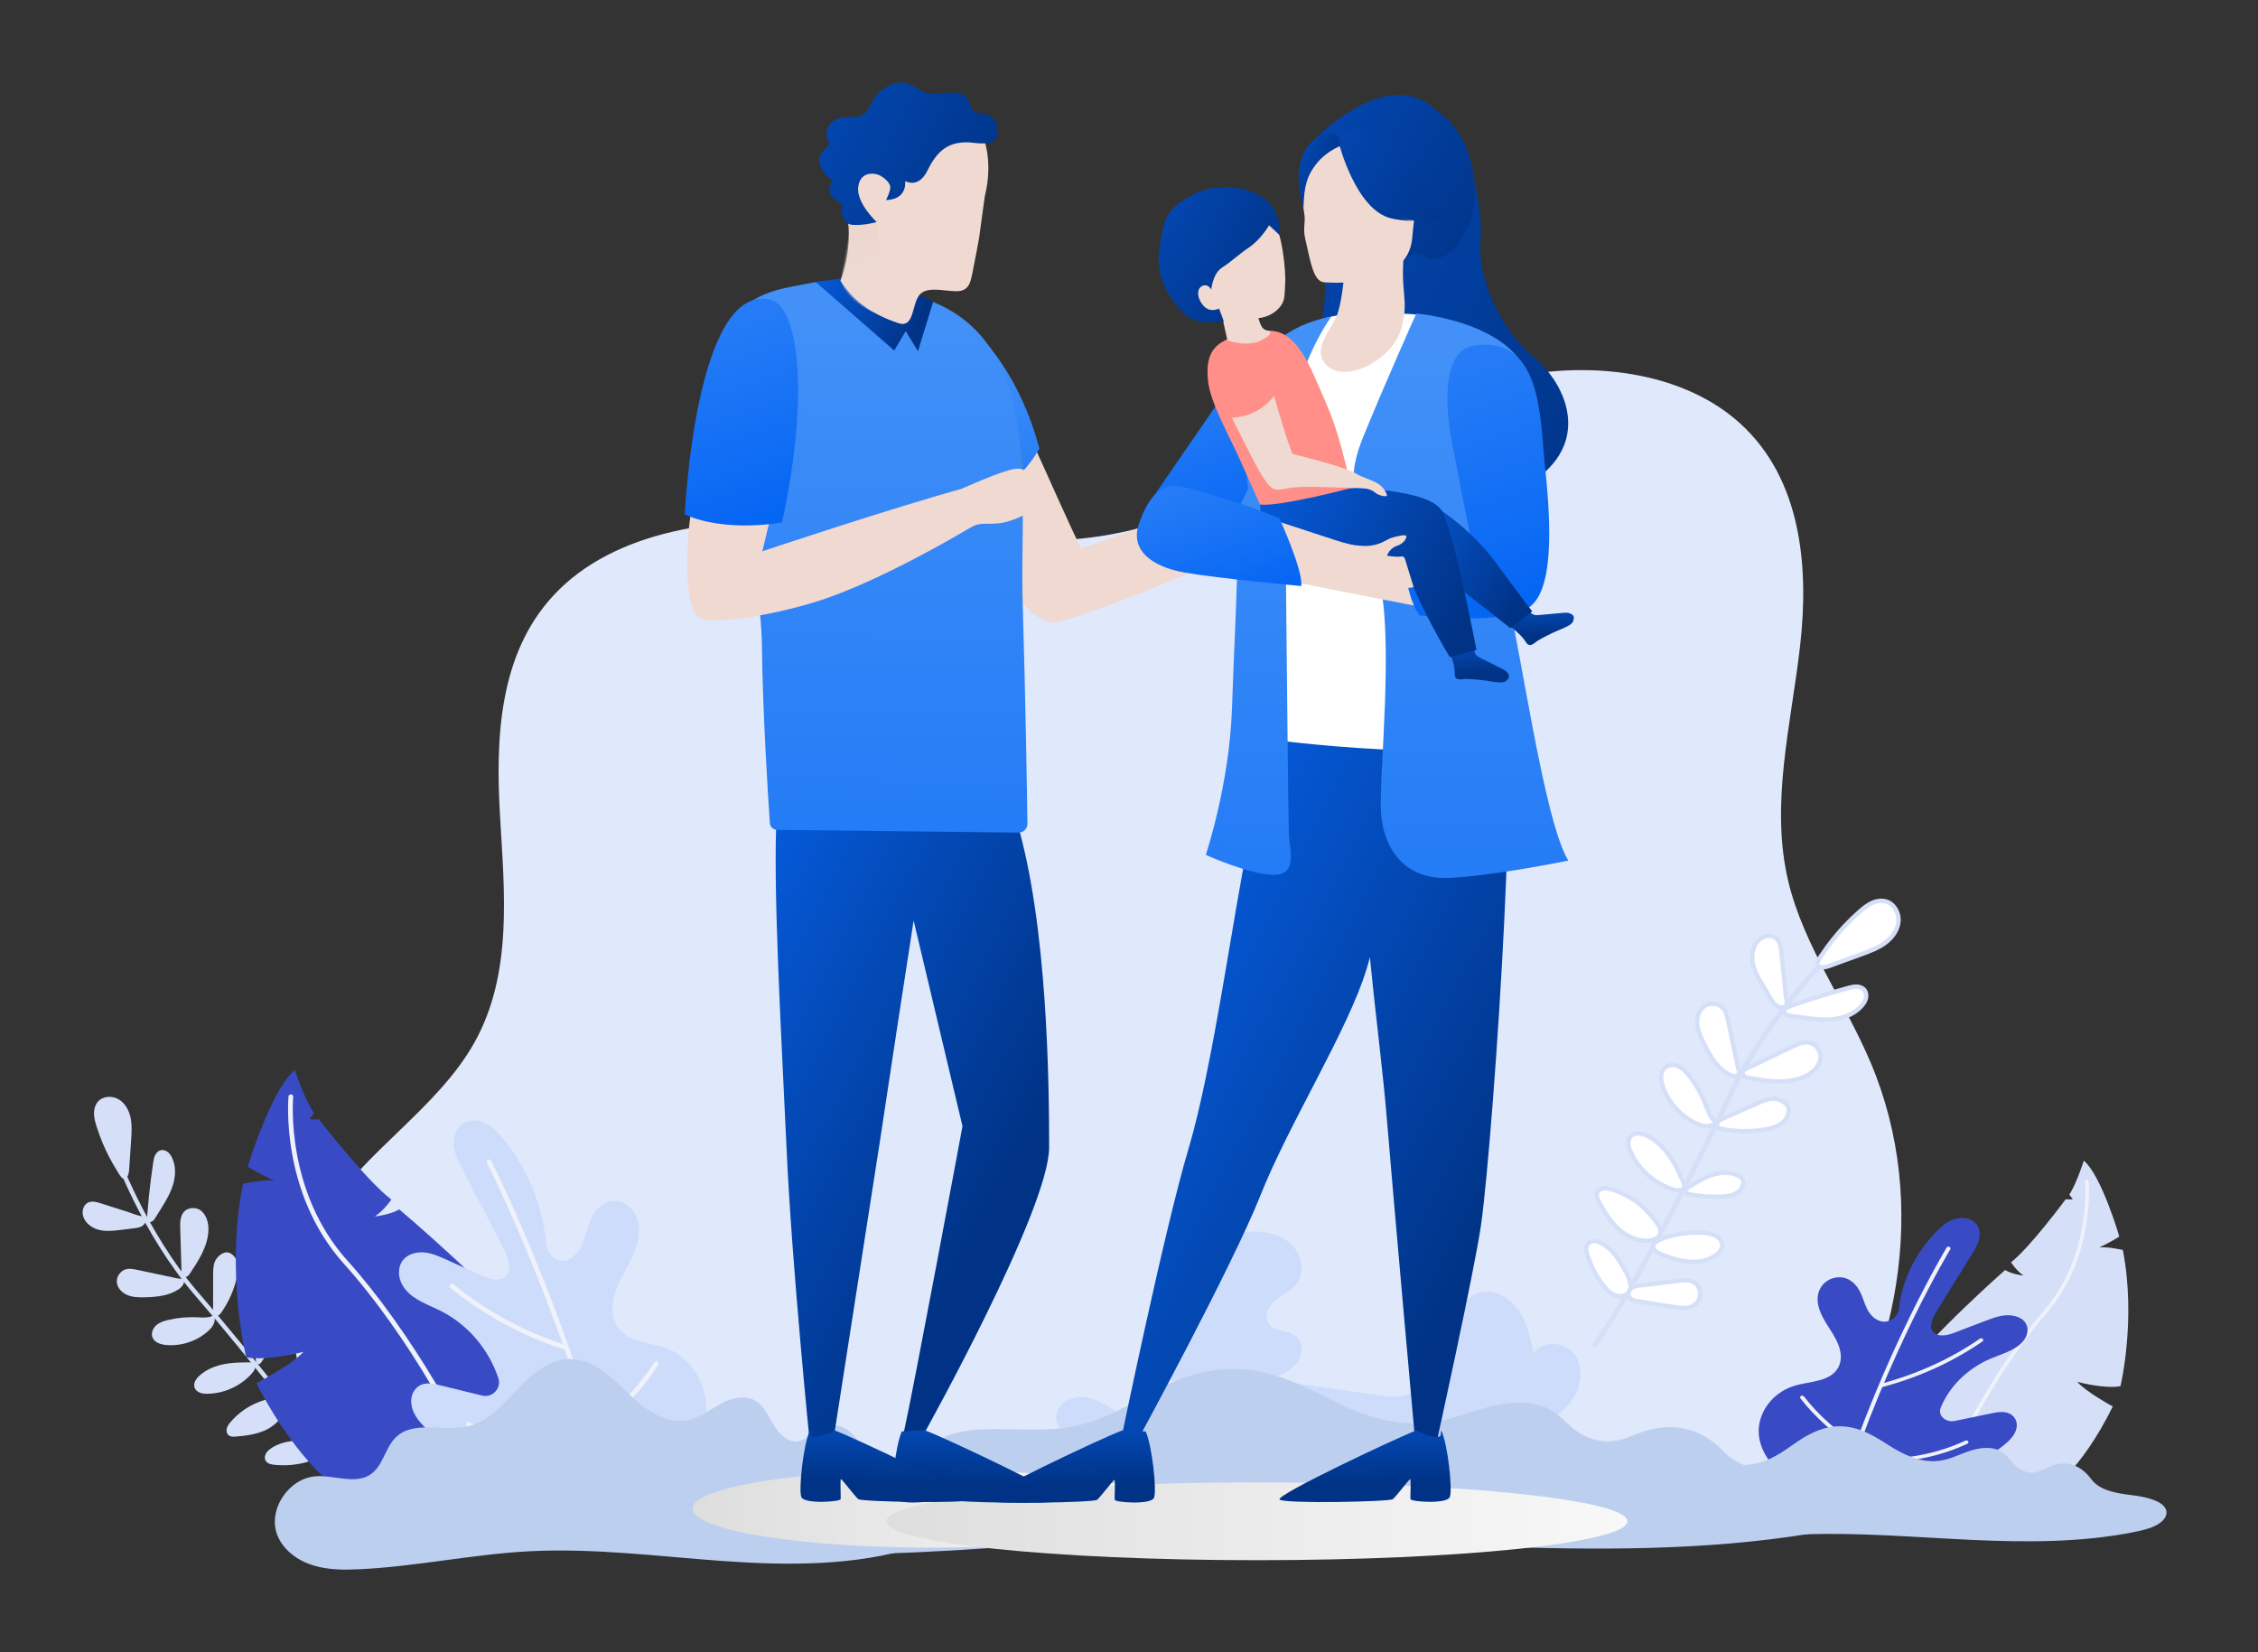<svg fill="none" height="120" viewBox="0 0 164 120" width="164" xmlns="http://www.w3.org/2000/svg" xmlns:xlink="http://www.w3.org/1999/xlink"><rect x="0" y="0" width="164" height="120" fill="#333333" stroke="none"/><linearGradient id="a"><stop offset="0" stop-color="#d5d5d5"/><stop offset="1" stop-color="#fff"/></linearGradient><linearGradient id="b" gradientUnits="userSpaceOnUse" x1="38.995" x2="94.245" xlink:href="#a" y1="109.876" y2="109.3"/><linearGradient id="c"><stop offset="0" stop-color="#4391f8"/><stop offset="1" stop-color="#247cf6"/></linearGradient><linearGradient id="d" gradientUnits="userSpaceOnUse" x1="71.448" x2="71.256" xlink:href="#c" y1="23.969" y2="36.114"/><linearGradient id="e"><stop offset="0" stop-color="#0766f4"/><stop offset="1" stop-color="#003386"/></linearGradient><linearGradient id="f" gradientUnits="userSpaceOnUse" x1="41.517" x2="73.093" xlink:href="#e" y1="69.588" y2="85.737"/><linearGradient id="g" gradientUnits="userSpaceOnUse" x1="64.096" x2="63.497" xlink:href="#c" y1="21.977" y2="59.891"/><linearGradient id="h"><stop offset="0" stop-color="#267cf6"/><stop offset="1" stop-color="#0566f4"/></linearGradient><linearGradient id="i" gradientUnits="userSpaceOnUse" x1="51.3" x2="55.914" xlink:href="#h" y1="23.754" y2="37.497"/><linearGradient id="j" gradientUnits="userSpaceOnUse" x1="57.222" x2="66.526" xlink:href="#e" y1="18.998" y2="23.756"/><linearGradient id="k"><stop offset="0" stop-color="#ebe0da"/><stop offset="1" stop-color="#e2d1c8"/></linearGradient><linearGradient id="l" gradientUnits="userSpaceOnUse" x1="64.565" x2="63.712" xlink:href="#k" y1="19.375" y2="16.328"/><linearGradient id="m" gradientUnits="userSpaceOnUse" x1="39.1" x2="72.596" xlink:href="#e" y1="-2.475" y2="15.154"/><linearGradient id="n" gradientUnits="userSpaceOnUse" x1="46.871" x2="132.339" xlink:href="#a" y1="110.953" y2="110.062"/><linearGradient id="o" gradientUnits="userSpaceOnUse" x1="72.781" x2="109.532" xlink:href="#e" y1="67.939" y2="86.734"/><linearGradient id="p" gradientUnits="userSpaceOnUse" x1="42.66" x2="120.597" xlink:href="#e" y1="-8.936" y2="32.083"/><linearGradient id="q" gradientUnits="userSpaceOnUse" x1="106.484" x2="105.869" xlink:href="#c" y1="24.345" y2="63.279"/><linearGradient id="r" gradientUnits="userSpaceOnUse" x1="92.422" x2="91.811" xlink:href="#c" y1="24.433" y2="63.028"/><linearGradient id="s" gradientUnits="userSpaceOnUse" x1="99.813" x2="99.665" xlink:href="#k" y1="20.075" y2="19.549"/><linearGradient id="t" gradientUnits="userSpaceOnUse" x1="70.884" x2="109.855" xlink:href="#e" y1="-3.652" y2="16.858"/><linearGradient id="u" gradientUnits="userSpaceOnUse" x1="82.429" x2="104.857" xlink:href="#e" y1="3.878" y2="15.683"/><linearGradient id="v" gradientUnits="userSpaceOnUse" x1="89.987" x2="96.916" xlink:href="#e" y1="9.351" y2="12.997"/><linearGradient id="w" gradientUnits="userSpaceOnUse" x1="79.076" x2="107.088" xlink:href="#e" y1="1.371" y2="16.115"/><linearGradient id="x" gradientUnits="userSpaceOnUse" x1="104.035" x2="109.648" xlink:href="#h" y1="27.075" y2="43.791"/><linearGradient id="y" gradientUnits="userSpaceOnUse" x1="85.063" x2="88.498" xlink:href="#h" y1="29.346" y2="39.577"/><linearGradient id="z" gradientUnits="userSpaceOnUse" x1="111.912" x2="112.035" xlink:href="#e" y1="41.912" y2="46.116"/><linearGradient id="A" gradientUnits="userSpaceOnUse" x1="107.346" x2="107.474" xlink:href="#e" y1="44.528" y2="48.877"/><linearGradient id="B" gradientUnits="userSpaceOnUse" x1="98.265" x2="110.604" xlink:href="#e" y1="36.717" y2="43.028"/><linearGradient id="C" gradientUnits="userSpaceOnUse" x1="87.16" x2="107.006" xlink:href="#e" y1="33.158" y2="43.308"/><linearGradient id="D" gradientUnits="userSpaceOnUse" x1="91.131" x2="90.903" xlink:href="#k" y1="30.274" y2="29.46"/><linearGradient id="E" gradientUnits="userSpaceOnUse" x1="69.476" x2="93.064" xlink:href="#e" y1="8.389" y2="20.804"/><linearGradient id="F" gradientUnits="userSpaceOnUse" x1="86.76" x2="89.626" xlink:href="#h" y1="35.205" y2="43.74"/><linearGradient id="G" gradientUnits="userSpaceOnUse" x1="71.331" x2="71.065" xlink:href="#e" y1="98.726" y2="107.75"/><linearGradient id="H" gradientUnits="userSpaceOnUse" x1="64.642" x2="64.379" xlink:href="#e" y1="98.765" y2="107.713"/><linearGradient id="I" gradientUnits="userSpaceOnUse" x1="77.375" x2="77.64" xlink:href="#e" y1="98.726" y2="107.75"/><linearGradient id="J" gradientUnits="userSpaceOnUse" x1="98.863" x2="99.126" xlink:href="#e" y1="98.765" y2="107.713"/><clipPath id="K"><path d="m6 6h151.353v108h-151.353z"/></clipPath><g clip-path="url(#K)"><path d="m135.879 77.205c-1.874-4.448-4.88-8.53-5.992-13.182-1.34-5.605.204-11.393.853-17.097.65-5.704.128-12.091-4.343-16.163-3.951-3.599-10.176-4.48-15.687-3.523s-10.506 3.488-15.41 5.953c-4.904 2.465-9.947 4.938-15.484 5.762-6.808 1.013-13.718-.55-20.598-1.012-6.88-.461-14.598.529-19.025 5.308-3.97 4.285-4.2 10.396-3.878 15.976s.932 11.481-1.848 16.473c-2.673 4.801-8.078 7.955-10.972 12.65-2.518 4.088-2.873 9.208-.938 13.546.835 1.873 2.199 4.288 3.779 6.712h105.083c6.524-9.33 8.783-21.145 4.461-31.402z" fill="#e0e8fb"/><g fill="#d5e0f8"><path d="m25.343 108.435c-.061.007-.124-.022-.157-.079-1.608-2.796-6.996-9.614-11.066-14.327-3.848-4.455-5.919-10.281-5.94-10.339-.029-.083.014-.174.097-.203.084-.029.174.014.203.097.02.058 2.073 5.827 5.88 10.237 4.08 4.724 9.484 11.565 11.101 14.377.044.076.018.173-.058.218-.019.011-.04.017-.061.02z"/><path d="m7.012 81.813c-.095-.302-.18-.612-.184-.928s.081-.644.292-.881c.362-.407 1.029-.439 1.498-.161.469.278.751.797.865 1.33.113.532.077 1.084.041 1.627-.039.583-.078 1.164-.117 1.747-.019.276-.011.755-.206.978-.278.317-.546-.252-.678-.461-.407-.642-.761-1.318-1.057-2.018-.171-.403-.322-.813-.453-1.231z"/><path d="m11.126 84.445c.027-.184.057-.37.137-.538.08-.168.219-.317.399-.365.174-.047.365.01.509.118.144.108.247.263.325.426.296.615.264 1.347.058 1.998-.205.651-.57 1.238-.931 1.817-.113.182-.227.364-.34.545-.068.11-.143.226-.262.278-.423.186-.33-.416-.315-.613.033-.411.07-.822.112-1.232.083-.813.186-1.625.307-2.433z"/><path d="m7.319 87.395c-.302-.096-.642-.191-.926-.051-.313.154-.443.555-.376.896.108.546.62.941 1.159 1.079.539.138 1.108.07 1.66 0 .3-.037.599-.075.899-.112.17-.021.343-.043.499-.114.156-.071.295-.198.338-.364.072-.289-.112-.361-.328-.404-.324-.066-.648-.203-.963-.304-.653-.209-1.307-.417-1.961-.626z"/><path d="m13.14 88.455c-.064.258-.057.529-.049.794.031 1.045.062 2.09.093 3.135.004.118.014.25.107.324.087.069.218.053.312-.007s.157-.156.218-.247c.605-.912 1.228-1.878 1.31-2.969.025-.332-.003-.672-.126-.98-.148-.37-.425-.707-.834-.754-.525-.059-.903.182-1.033.706z"/><path d="m9.948 92.225c-.252-.053-.513-.106-.764-.05-.429.096-.746.546-.694.983.05.421.4.759.795.914s.831.158 1.254.148c.849-.023 1.737-.112 2.442-.586.179-.12.554-.489.294-.713-.074-.064-.222-.047-.312-.061-.193-.029-.384-.079-.574-.119-.814-.172-1.628-.344-2.442-.516z"/><path d="m14.414 95.678c-.727-.044-1.46.018-2.169.181-.322.074-.65.175-.897.393-.248.218-.394.582-.272.888.146.368.591.508.985.544 1.076.099 2.187-.257 3.005-.964.18-.156.349-.332.448-.549.061-.134.093-.287.078-.434-.024-.232-.062-.204-.239-.135-.301.118-.62.094-.937.075z"/><path d="m15.605 91.632c-.124.307-.126.646-.126.977 0 .811-.001 1.623-.002 2.435 0 .111 0 .226.044.329.043.103.141.191.252.187.126-.004.217-.115.29-.217.541-.771.931-1.648 1.143-2.566.087-.376.142-.775.024-1.142-.103-.322-.448-.721-.827-.674-.338.042-.677.369-.798.671z"/><path d="m16.389 99.055c-.698.121-1.388.386-1.91.864-.239.219-.451.539-.352.847.059.182.22.317.399.386.178.068.375.078.566.075 1.194-.022 2.368-.556 3.171-1.44.102-.112.2-.233.249-.377.187-.547-.362-.46-.716-.459-.47.002-.942.022-1.406.103z"/><path d="m18.491 96.961c-.09.604 0 1.218.089 1.823.02.134.084.306.219.296.077-.006.133-.072.178-.135.422-.579.764-1.216 1.012-1.887.124-.333.225-.696.138-1.04-.055-.216-.207-.42-.408-.519-.247-.122-.39-.029-.577.141-.37.34-.578.831-.651 1.321z"/><path d="m16.74 103.288c-.112.134-.219.277-.266.445-.046.168-.019.366.107.485.149.142.382.135.588.116.719-.064 1.448-.159 2.103-.461.655-.303 1.234-.844 1.42-1.541.042-.158.064-.325.023-.483-.159-.629-1.105-.284-1.529-.156-.601.18-1.171.471-1.668.854-.285.218-.546.466-.777.741z"/><path d="m21.459 99.381c.138-.309.303-.614.549-.847.2-.19.486-.331.748-.244.259.087.402.364.462.63.132.584-.017 1.203-.299 1.73s-.691.975-1.11 1.401c-.097.098-.197.197-.319.26-.744.383-.607-.747-.555-1.108.089-.628.266-1.243.524-1.822z"/><path d="m21.162 104.667c-.533.07-1.064.232-1.502.544-.143.103-.279.224-.359.381-.08.158-.096.356-.005.506.124.205.391.262.629.287.707.074 1.426.028 2.118-.136.262-.062.524-.142.745-.297.22-.154.395-.392.416-.66.078-.97-1.485-.699-2.042-.626z"/><path d="m23.758 101.715c.079-.259.164-.53.357-.721.229-.226.594-.297.894-.182.3.116.521.41.558.729.048.417-.19.807-.419 1.159-.411.632-.822 1.265-1.233 1.897-.087.132-.176.269-.308.359-.27.184-.522.04-.631-.237-.106-.273.037-.554.117-.817.222-.729.443-1.459.665-2.188z"/></g><path d="m24.951 108.444s-3.192-1.881-6.328-7.982c0 0 2.623-1.368 3.42-2.281 0 0-2.623.684-4.162.399 0 0-1.539-6.157-.228-12.599 0 0 1.539-.342 2.281-.228 0 0-1.368-.627-1.939-1.026 0 0 1.711-5.644 3.42-7.012 0 0 .713 2.167 1.397 3.136l-.342.428s.399.057.684 0c0 0 3.478 4.504 5.273 5.843 0 0-.513.77-1.197 1.226 0 0 1.112-.114 1.767-.513 0 0 7.126 6.015 10.091 9.891 2.964 3.877 4.447 10.718 4.447 10.718h-18.586z" fill="#384bc5"/><path d="m35.484 108.444c-1.192-3.936-5.726-11.864-10.241-16.876-4.568-5.069-3.954-11.83-3.947-11.897.01-.095-.059-.178-.154-.187-.094-.008-.179.059-.187.154-.007.069-.637 6.977 4.034 12.161 4.486 4.978 8.893 12.745 10.076 16.646h.421z" fill="#f0f2fb"/><path d="m36.548 106.843c-2.068-.632-4.066-1.612-5.62-3.113-.541-.523-1.046-1.144-1.062-1.932-.007-.342.102-.684.332-.937.492-.539 1.16-.398 1.758-.252l3.057.749c.755.184 1.427-.533 1.181-1.271-.691-2.073-2.204-3.875-4.158-4.863-.903-.456-1.912-.763-2.579-1.558-.302-.361-.489-.812-.479-1.283.024-1.085.983-1.495 1.826-1.42.575.051 1.113.293 1.639.531.902.408 1.803.817 2.705 1.225.616.272 1.219.32 1.578-.016.308-.289.27-.566.225-.919-.042-.346-.145-.682-.306-.991l-3.043-5.839c-.281-.538-.567-1.093-.641-1.696-.074-.603.106-1.276.6-1.628.476-.34 1.145-.31 1.673-.057.529.252.942.692 1.314 1.145 1.756 2.141 2.858 4.813 3.111 7.572.041.446.268.864.643 1.109.843.552 1.658-.247 1.989-1.037.249-.596.373-1.239.639-1.827.341-.754.998-1.456 1.927-1.303.628.103 1.125.567 1.366 1.156.409 1.003.09 2.095-.369 3.041-.535 1.102-1.268 2.123-1.367 3.399-.034.436.027.88.215 1.275.682 1.437 2.345 1.321 3.662 1.802 1.853.677 3.034 2.713 2.933 4.682-.101 1.97-1.354 3.784-3.045 4.799-1.544.926-3.791 1.487-5.531.865-1.98-.708-4.151-.79-6.176-1.409z" fill="#ccdcfa"/><g fill="#f0f2fb"><path d="m44.656 108.507c-3.724-13.863-8.929-24.103-8.981-24.205-.043-.084-.146-.118-.231-.074-.084.043-.118.147-.074.231.052.101 5.21 10.229 8.926 24.056z"/><path d="m41.035 98.019c-.017 0-.035-.003-.051-.008-2.991-.942-5.855-2.491-8.28-4.479-.073-.06-.084-.168-.024-.241.06-.073.168-.084.241-.024 2.392 1.961 5.216 3.488 8.166 4.417.09.028.141.125.112.215-.023.073-.091.12-.164.12z"/><path d="m43.117 104.018c-.052 0-.104-.023-.138-.069-.057-.076-.04-.184.036-.24 1.78-1.312 3.296-2.914 4.51-4.761.052-.08.158-.101.238-.05.08.052.101.158.05.238-1.236 1.882-2.781 3.513-4.593 4.849-.031.023-.066.033-.102.033z"/><path d="m40.973 105.414c-2.446 0-4.875-.618-7.032-1.813-.083-.046-.113-.15-.067-.233s.15-.112.233-.067c2.838 1.572 6.16 2.121 9.353 1.549.094-.017.182.045.199.138.017.093-.045.182-.139.199-.844.151-1.696.227-2.547.227z"/></g><path d="m148.685 108.416s2.406-1.476 4.768-6.265c0 0-1.975-1.074-2.577-1.79 0 0 1.975.537 3.135.313 0 0 1.16-4.833.172-9.889 0 0-1.16-.269-1.719-.178 0 0 1.031-.492 1.461-.805 0 0-1.289-4.43-2.578-5.504 0 0-.537 1.701-1.053 2.461l.258.336s-.3.045-.515 0c0 0-2.62 3.535-3.974 4.586 0 0 .386.604.902.962 0 0-.838-.089-1.331-.403 0 0-5.37 4.721-7.604 7.763-2.234 3.043-3.35 8.412-3.35 8.412h14.003z" fill="#d5e0f8"/><path d="m140.75 108.416c.899-3.09 4.315-9.312 7.717-13.246 3.442-3.979 2.98-9.285 2.975-9.338-.007-.074.045-.14.116-.148.071-.006.134.047.141.12.006.054.48 5.476-3.039 9.545-3.379 3.907-6.701 10.004-7.592 13.066h-.316z" fill="#f0f2fb"/><path d="m140.639 107.247c1.808-.466 3.556-1.19 4.915-2.298.474-.385.915-.844.929-1.425.006-.252-.09-.505-.291-.691-.43-.398-1.014-.294-1.538-.186l-2.673.553c-.66.136-1.248-.394-1.032-.937.604-1.53 1.927-2.86 3.636-3.588.789-.337 1.672-.563 2.256-1.15.264-.266.427-.599.419-.947-.021-.801-.86-1.103-1.598-1.048-.503.038-.973.216-1.433.392-.788.301-1.577.603-2.365.904-.539.201-1.067.236-1.38-.011-.27-.213-.236-.417-.198-.678.038-.256.127-.503.268-.731l2.661-4.308c.246-.398.495-.806.561-1.251.065-.445-.093-.942-.525-1.201-.417-.251-1.002-.229-1.463-.042-.463.186-.824.511-1.149.845-1.535 1.58-2.499 3.552-2.72 5.587-.035.329-.234.637-.562.819-.737.408-1.45-.182-1.739-.765-.218-.439-.326-.914-.56-1.348-.298-.557-.872-1.074-1.685-.961-.549.076-.984.418-1.195.853-.358.74-.078 1.546.322 2.244.468.813 1.109 1.567 1.195 2.508.029.322-.024.649-.187.941-.597 1.06-2.051.975-3.203 1.33-1.62.499-2.654 2.002-2.565 3.455.088 1.454 1.183 2.792 2.662 3.541 1.35.683 3.315 1.098 4.838.638 1.731-.522 3.629-.583 5.4-1.04z" fill="#384bc5"/><path d="m133.531 108.474c3.257-10.228 7.808-17.785 7.854-17.859.038-.062.128-.087.201-.055.074.032.103.108.066.171-.045.074-4.557 7.548-7.805 17.75l-.315-.006z" fill="#f0f2fb"/><path d="m136.705 100.736c.015 0 .03-.002.045-.006 2.616-.696 5.12-1.838 7.241-3.306.064-.044.073-.124.021-.178-.052-.054-.147-.062-.211-.018-2.092 1.446-4.562 2.573-7.141 3.259-.079.022-.123.092-.098.16.02.053.079.088.143.088z" fill="#f0f2fb"/><path d="m134.873 105.162c.046 0 .091-.017.121-.051.049-.057.035-.135-.032-.177-1.556-.968-2.883-2.15-3.944-3.513-.046-.058-.139-.074-.208-.036s-.089.117-.044.175c1.081 1.389 2.432 2.592 4.017 3.577.027.017.059.025.09.025z" fill="#f0f2fb"/><path d="m136.742 106.192c2.139 0 4.264-.456 6.15-1.338.073-.033.099-.11.058-.172-.039-.061-.131-.083-.204-.049-2.482 1.159-5.387 1.565-8.179 1.143-.082-.013-.159.033-.174.102s.04.134.121.147c.738.111 1.484.167 2.228.167z" fill="#f0f2fb"/><path d="m98.558 70.16c.005.046.721-.74 1.41-.675 0 0-.451-.407-1.216.152 0 0-.487-.734-1.292-.578 0 0 1.017.406 1.097 1.101z" fill="#fff"/><path d="m103.02 104.889c4.647 1.628 9.336 3.77 14.249 3.437.641-.043 1.304-.137 1.841-.49s.91-1.029.728-1.645c-.249-.84-1.28-1.111-2.145-1.246-2.171-.337-4.342-.673-6.513-1.009 1.073-.552 2.164-1.159 2.896-2.119.73-.96 1.005-2.37.338-3.376-.666-1.005-2.418-1.171-3.028-.13-.193-.957-.393-1.93-.869-2.781-.477-.851-1.284-1.575-2.252-1.7-.968-.125-2.046.515-2.186 1.481-.11.756.286 1.682-.273 2.202-.452.421-1.17.211-1.768.06-.599-.151-1.427-.089-1.584.508-.156.596.525 1.07.682 1.665.17.651-.355 1.319-.987 1.55-.631.231-1.329.138-1.995.042-2.681-.384-5.362-.769-8.043-1.153.726-.239 1.488-.501 1.992-1.075.504-.575.615-1.566.026-2.054-.578-.478-1.585-.313-1.997-.94-.354-.538.018-1.276.516-1.685s1.128-.672 1.518-1.185c.624-.821.394-2.083-.329-2.818-.723-.735-1.812-1.008-2.843-.98-1.819.05-3.595.981-4.668 2.451-1.074 1.47-1.421 3.444-.916 5.193-.633-.344-1.507-.142-1.925.444-.418.586-.325 1.478.205 1.965.577.531 1.507.557 2.04 1.133.819.884.017 2.467-1.146 2.784-1.163.317-2.379-.223-3.41-.848-.807-.489-1.628-1.055-2.57-1.111-.942-.055-2.002.673-1.886 1.609.091.729.805 1.197 1.473 1.504 4.101 1.881 7.737.964 11.651-.649 4.16-1.715 9.129-.453 13.177.965z" fill="#ccdcfa"/><path d="m59.418 103.839c-.492.282-.903.76-1.465.837-.752.104-1.388-.553-1.772-1.208-.385-.655-.71-1.415-1.38-1.772-.784-.418-1.757-.126-2.535.303-.777.429-1.508.999-2.381 1.163-1.627.304-3.129-.874-4.317-2.026-1.188-1.152-2.519-2.444-4.173-2.436-1.523.007-2.791 1.127-3.837 2.234-1.046 1.107-2.134 2.333-3.619 2.668-1.738.393-3.87-.46-5.164.763-.799.755-.935 2.072-1.836 2.702-1.11.776-2.623.07-3.975.151-1.998.121-3.563 2.457-2.808 4.31.433 1.062 1.452 1.803 2.544 2.149 1.093.347 2.263.35 3.409.295 4.112-.196 8.166-1.081 12.276-1.302 4.721-.254 9.439.372 14.154.706 4.716.334 9.546.365 14.062-1.034.655-.204 1.317-.444 1.844-.883.528-.438.904-1.114.82-1.794-.157-1.278-1.678-1.836-2.946-2.062-1.425-.253-2.764-.662-3.433-2.023-.666-1.355-1.78-2.71-3.466-1.743z" fill="#bdcfef"/><path d="m119.475 103.939c-.819.247-1.498.666-2.434.735-1.25.091-2.305-.486-2.945-1.06-.64-.575-1.18-1.241-2.293-1.555-1.303-.366-2.92-.111-4.212.266-1.291.376-2.505.877-3.955 1.02-2.702.267-5.198-.767-7.172-1.778-1.974-1.01-4.184-2.143-6.934-2.136-2.53.006-4.637.989-6.375 1.959-1.738.971-3.545 2.047-6.013 2.341-2.887.345-6.429-.404-8.58.669-1.327.662-1.554 1.818-3.05 2.37-1.844.682-4.357.061-6.604.133-3.32.106-5.919 2.154-4.664 3.781.719.932 2.411 1.581 4.226 1.885s3.76.306 5.663.258c6.831-.172 13.566-.949 20.395-1.142 7.843-.223 15.68.326 23.515.619 7.835.294 15.858.32 23.361-.907 1.089-.177 2.188-.389 3.064-.774.877-.385 1.502-.977 1.362-1.575-.262-1.12-2.787-1.61-4.894-1.808-2.367-.222-4.593-.581-5.704-1.774-1.106-1.188-2.957-2.377-5.759-1.529z" fill="#bdcfef"/><path d="m148.96 106.477c-.42.158-.769.427-1.248.471-.641.058-1.182-.312-1.51-.679-.328-.368-.604-.795-1.175-.996-.668-.234-1.497-.071-2.16.17-.662.241-1.285.562-2.028.653-1.385.172-2.665-.491-3.677-1.138-1.013-.648-2.146-1.373-3.555-1.369-1.297.005-2.377.633-3.268 1.255s-1.818 1.311-3.083 1.5c-1.48.221-3.296-.259-4.399.428-.68.425-.796 1.165-1.564 1.518-.945.437-2.233.039-3.385.085-1.702.068-3.035 1.38-2.392 2.421.369.597 1.236 1.013 2.167 1.208s1.928.196 2.903.165c3.503-.109 6.956-.607 10.456-.731 4.022-.142 8.04.209 12.057.397s8.13.205 11.977-.581c.558-.114 1.122-.249 1.571-.496.449-.246.77-.625.698-1.008-.134-.718-1.428-1.032-2.508-1.158-1.214-.143-2.355-.372-2.926-1.137-.566-.76-1.515-1.522-2.951-.979z" fill="#bdcfef"/><path d="m67.705 112.402c9.61 0 17.4-1.265 17.4-2.826 0-1.56-7.79-2.825-17.4-2.825-9.61 0-17.4 1.265-17.4 2.825 0 1.561 7.79 2.826 17.4 2.826z" fill="url(#b)"/><path d="m72.46 26.423s4.48 10.124 6.055 13.426l11.46-4.096 1.29 3.836s-13.407 5.75-14.79 5.619c-1.382-.132-3.11-1.974-4.104-5.08-.994-3.106-4.567-10.928-4.567-10.928z" fill="#f0d9d1"/><path d="m70.201 23.476s3.584 2.708 5.292 9.097c0 0-1.62 3.101-4.516 3.693 0 0-7.931-10.23-.776-12.79z" fill="url(#d)"/><path d="m72.835 27.309s1.708 4.858 1.584 8.598l-2.428.165.843-8.763z" fill="#368ac9"/><path d="m73.854 59.676-6.62.206.04-.367-10.85-.642c-.321 5.329.321 16.115.706 24.59.385 8.475 1.697 21.428 1.697 21.428l1.701-.3 3.401-21.834c.801-5.367 1.86-12.229 2.428-15.898.828 3.472 2.247 9.437 3.549 14.935 0 0-3.526 18.958-4.274 22.296h1.501s9.065-16.261 9.065-20.755-.096-16.083-2.344-23.659z" fill="url(#f)"/><path d="m64.585 21.122c-2.548-.338-3.921-.949-5.72-.564s-5.016.564-5.774 3.518c-.972 3.786 2.183 17.014 2.247 22.792.055 4.914.458 11.153.576 12.908.018.272.24.485.513.493l17.549.202c.359.004.651-.286.646-.645-.028-2.082-.131-8.849-.345-16.104-.257-8.732 1.926-21.059-9.695-22.6z" fill="url(#g)"/><path d="m70.204 37.276s-5.972 4.451-15.077 6.7l-.213-1.635z" fill="#368ac9"/><path d="m56.076 37.093-.706 2.945s9.458-3.174 15.108-4.714l.428 2.74s-6.848 4.195-11.813 5.693c-2.679.808-7.353 1.77-8.434 1.032-.864-.589-1.004-5.326-.275-8.677z" fill="#f0d9d1"/><path d="m55.962 21.764c1.997.47 2.889 6.742.835 16.179 0 0-4.044.771-7.062-.578 0 0 .771-16.886 6.228-15.601z" fill="url(#i)"/><path d="m69.862 35.491s2.901-1.303 3.822-1.431c.92-.128.879.396.773.652 0 0 .39.652.134.974 0 0 .114.717-.054.866 0 0 .126.706-.139.842-2.215 1.131-2.825.283-3.898.909-1.073.626-.637-2.813-.637-2.813z" fill="#f0d9d1"/><path d="m61.076 20.233-1.833.247 5.706 4.979.835-1.413.888 1.466 1.114-3.62-1.21-.575s-.149 2.044-1.306 2.036c-1.638-.011-4.194-3.121-4.194-3.121z" fill="url(#j)"/><path d="m71.309 9.695s.91 1.813.215 4.577l-.41 3.003s-.334 1.841-.488 2.565-.273 1.321-1.192 1.312c-.918-.01-2.217-.407-2.714.347-.498.754-.345 2.351-1.476 1.969-2.242-.758-3.429-1.835-4.195-3.082 0 0 1.123-2.929.308-5.269-.814-2.34-.756-5.54 1.421-6.655 2.176-1.114 7.511-1.543 8.533 1.232z" fill="#f0d9d1"/><path clip-rule="evenodd" d="m62.562 15.566s.976.523 1.104.559c0 0 .242 1.924.406 2.224.164.3 2.507 2.167 4.78 2.739 0 0-.9.049-4.474-1.492-.746-.322-1.593.385-1.659.674-.299 1.308.841 2.477.841 2.477s-1.938-.74-2.52-2.359c0 0 .617-2.832.643-3.986.026-1.154.88-.835.88-.835z" fill="url(#l)" fill-rule="evenodd" opacity=".3"/><path d="m64.342 14.525s1.488.08 1.406-1.376c0 0 .952.591 1.619-.772.668-1.362 1.512-2.23 3.349-2.003 1.838.227 1.688-.474 1.739-.888s-.27-1.216-1.237-1.257c-.967-.041-.574-1.096-1.353-1.376s-1.788.015-2.384-.058c-.595-.073-1.097-.688-1.874-.784-.776-.096-1.74.468-2.176 1.229-.436.76-.581 1.294-1.522 1.257-.941-.038-1.575.199-1.814.853-.239.653.157.86.127 1.094-.029.233-.679.599-.72 1.146-.042.546.476 1.241.973 1.487 0 0-.32.46-.196.948.124.488.867.633.858.921-.01.288-.06 1.333.801 1.387.86.054 1.734-.206 1.734-.206s-1.532-1.425-1.332-2.609c.199-1.184 1.322-.914 1.568-.778.246.135.803.52.751.933s-.316.854-.316.854z" fill="url(#m)"/><path d="m91.284 113.315c14.865 0 26.916-1.265 26.916-2.825 0-1.561-12.051-2.826-26.916-2.826-14.866 0-26.916 1.265-26.916 2.826 0 1.56 12.051 2.825 26.916 2.825z" fill="url(#n)"/><path d="m109.608 54.528c-2.441.111-5.004.073-7.073 0 .054-.312.083-.486.083-.486-4.082 0-11.514-.476-11.514-.476s.544 3.155-.475 7.848c-1.018 4.693-2.527 16.067-4.296 21.985-1.769 5.918-4.856 20.905-4.856 20.905 1.088 1.36 1.08.432 1.08.432s6.917-12.697 8.998-17.935c2.081-5.238 6.353-11.971 7.714-16.461.075-.247.152-.519.231-.808.483 4.944.94 8.143 1.266 12.167.408 5.034 1.988 22.605 1.988 22.605 1.416.429-.071 1.208 1.512.792 0 0 2.825-12.786 3.301-16.119.477-3.333 1.286-13.713 1.693-22.215.408-8.502.348-12.232.348-12.232z" fill="url(#o)"/><path d="m106.286 10.297s1.487 4.169 1.24 7.137c-.246 2.968 1.64 6.679 3.932 8.569s4.245 6.208-.343 9.105c-4.589 2.897-15.038 1.212-16.044-3.172-1.006-4.385 2.107-8.752.896-13.407-1.211-4.655-2.186-7.782 2.41-10.072 4.596-2.29 7.909 1.841 7.909 1.841z" fill="url(#p)"/><path d="m105.186 23.36s-1.134-.635-4.353-.59c-3.22.045-4.221-.004-5.692.839s-4.512 3.605-4.286 9.818c.226 6.213-1.043 19.952-1.043 19.952s12.425 1.95 20.633.771c0 0-2.539-17.731-2.176-22.401.362-4.671-1.542-7.891-3.083-8.389z" fill="#fff"/><path d="m102.868 22.77s8.481.703 8.391 6.145c-.091 5.442-2.359 11.178-1.271 16.801 1.089 5.623 2.47 14.431 3.921 16.788 0 0-5.721 1.169-8.804 1.26-3.083.091-4.617-2.111-4.798-4.696-.182-2.585.975-12.64-.16-17.1-1.133-4.46-2.811-6.093-1.179-10.128 1.633-4.035 3.9-9.069 3.9-9.069z" fill="url(#q)"/><path d="m96.692 22.996s-2.721 3.718-3.038 8.662c-.317 4.943-.272 9.469-.226 13.259.045 3.791.136 14.356.181 15.581.045 1.224.68 3.038-1.088 3.038-1.769 0-4.942-1.451-4.942-1.451s1.723-5.124 1.904-10.702c.181-5.577.68-13.423.272-16.96-.408-3.537.136-10.157 6.938-11.428z" fill="url(#r)"/><path d="m96.487 26.635c1.487 1.194 4.75-.645 5.316-2.846s-.168-2.389.208-5.841c0 0-3.032.375-4.224.193 0 0-.198 3.783-.753 4.918-.555 1.135-1.838 2.541-.547 3.577z" fill="#f0d9d1"/><path clip-rule="evenodd" d="m97.608 20.448s3.031-.817 4.371-1.757c0 0-1.07 2.229-4.448 2.355z" fill="url(#s)" fill-rule="evenodd" opacity=".3"/><path d="m95.079 10.516s5.732-6.263 9.44-2.306c0 0 2.088 1.08 2.558 4.828.48 3.823-2.259 6.467-3.491 5.652-.79-.522-1.588.157-1.588.157l-6.92-8.332z" fill="url(#t)"/><path d="m96.117 20.496s6.125.62 6.453-3.2c.327-3.82 1.338-6.313-2.559-6.871-3.897-.558-4.873.808-5.201 2.084-.369 1.437-.223 2.025-.066 3.109.073.504-.113 1.01.05 1.704.386 1.645.581 3.053 1.324 3.175z" fill="#f0d9d1"/><path d="m97.234 10.359s1.22 4.9 3.822 5.505c.933.217 1.659.155 1.659.155s-2.639-.116-2.817-2.893c0 0-1.216-4.794-2.663-2.768z" fill="url(#u)"/><path d="m97.626 10.495s-1.214.369-2.029 1.418c-.629.808-.892 1.535-.92 3.154 0 0-1.058-3.064.51-4.667 1.662-1.7 2.44.095 2.44.095z" fill="url(#v)"/><path d="m97.235 10.096s1.3 4.624 3.822 5.505c2.521.88 3.697.285 3.697.285s-1.844-1.738-2.023-4.514c0 0-4.049-3.303-5.497-1.276z" fill="url(#w)"/><path d="m102.822 40.341-9.931-.476s-.884-.136-1.156.476-.408 1.292 1.292 1.701 10.203 2.04 10.203 2.04z" fill="#f0d9d1"/><path d="m107.033 25.104c-1.711.281-2.381 2.721-1.565 7.074.816 4.353 1.565 7.891 1.565 7.891h-4.966s-.204 2.789 1.021 4.625c0 0 6.258.816 8.094-.68 1.837-1.497 1.36-7.006 1.02-10.271-.341-3.265-.204-9.455-5.17-8.639z" fill="url(#x)"/><path d="m93.144 39.805s-1.394-.511-2.091-.836c-.697-.325-1.368-.444-1.951-.278-1.273.36-2.817.869-3.097 1.38-.279.511-.099 1.1.705.85.877-.272 2.04-.418 2.588-.233 0 0-.507.165-1.251.165-.744 0-.715.641-.019.595.697-.047 2.237-.24 3.21.077 1.364.444 2.691.875 3.067-.278.326-1.002-1.162-1.44-1.162-1.44z" fill="#f0d9d1"/><path d="m89.941 27.102s-5.271 7.649-6.5 9.446c-1.23 1.797-.824 3.798.73 4.291 1.554.493 3.836-.387 4.364-1.265.528-.878 2.109-4.04 2.109-4.04l-.703-8.433z" fill="url(#y)"/><path d="m111.104 44.415s.185.299.577.263c.391-.035 1.461-.133 1.956-.178.392-.035.726.171.668.413-.056.242.036.392-.953.796-.988.406-1.586.775-1.735.868s-.505.519-.782.072c-.278-.447-.705-.804-1.132-1.159 0 0 1.067-1.28 1.401-1.074z" fill="url(#z)"/><path d="m107.07 47.206s0 .351.351.527 1.313.656 1.756.879c.351.176.527.527.351.703s-.176.351-1.229.176c-1.054-.176-1.757-.176-1.933-.176s-.703.176-.703-.351c0-.527-.175-1.054-.351-1.581 0 0 1.582-.527 1.757-.176z" fill="url(#A)"/><path d="m102.934 36.053s3.26 1.49 5.72 4.829c2.459 3.338 2.635 3.514 2.635 3.514l-1.582 1.23-4.918-3.865c-1.933-1.933-3.163-2.811-3.338-3.689-.176-.879 1.482-2.017 1.482-2.017z" fill="url(#B)"/><path d="m97.752 35.436s6.15 0 7.027 1.757c.879 1.756 2.46 10.014 2.46 10.014l-1.933.527s-2.547-4.128-3.425-7.29c0 0-4.392.879-6.851.527-2.459-.351-3.514-1.406-3.514-4.744 0 0 1.581-.527 6.237-.79z" fill="url(#C)"/><path d="m98.141 35.442s-5.126 1.363-6.619 1.206c0 0-.79-1.739-1.493-3.32-.703-1.581-2.108-4.041-2.283-5.621-.176-1.581.176-2.459 1.23-2.986 1.054-.527 2.108-.703 3.162-.703 1.054 0 2.108.527 3.338 3.338 1.23 2.811 1.642 3.526 2.666 8.087z" fill="#ff8f88"/><path d="m92.482 28.584s1.054 3.689 1.406 4.392c0 0 3.689.879 4.568 1.405.879.527 1.932.527 2.283 1.582 0 0 .013.176-.521 0-.533-.176-.358-.527-1.762-.527s-3.689-.176-4.744 0c-1.054.176-1.23.351-1.933-.703-.703-1.054-2.459-4.744-2.459-4.744z" fill="#f0d9d1"/><path clip-rule="evenodd" d="m89.383 30.148.633 1.265s2.178-1.848 2.412-2.514c.234-.666-3.045 1.249-3.045 1.249z" fill="url(#D)" fill-rule="evenodd" opacity=".3"/><path d="m92.654 28.584s-1.054 1.756-3.338 1.756c0 0-1.23-2.108-1.23-2.811 0-.703.176-1.405 1.23-1.756 1.054-.351 1.933-.176 2.459 1.054.527 1.23.879 1.756.879 1.756z" fill="#ff8f88"/><path d="m89.148 24.719s1.406.527 2.459 0c1.054-.527.527-.703.527-.703s-.351 0-.527-.351c-.176-.351-.351-1.054-.351-1.054s-1.933.176-2.459.527l.351 1.581z" fill="#f0d9d1"/><path d="m91.149 23.113s.828.065 1.543-.545c.714-.611.588-1.12.652-1.948s-.199-3.848-.962-4.741c-.763-.893-1.863-1.745-3.562-1.328-1.699.416-2.592 1.18-3.141 1.803-.549.623-.705 2.611.134 4.676.838 2.065 3.168 2.247 3.168 2.247l2.168-.163z" fill="#f0d9d1"/><path d="m92.175 16.361s-.58 1.014-1.46 1.611c-.88.598-1.245 1.01-1.946 1.455-.701.445-.792 1.605-.792 1.605s-.276-.522-.724-.224c-.448.298-.182 1.152.289 1.522.471.37.994.078.994.078s.381.943.334.947c-.625.047-2.16.302-3.075-.769-.916-1.071-1.905-2.542-1.584-4.516.321-1.975.371-2.135.898-2.838 0 0 .368-.562 1.923-1.274 1.556-.712 6.053-.693 5.92 3.129z" fill="url(#E)"/><path d="m88.886 36.589s6.59 2.138 8.082 2.635c1.581.527 2.359.428 2.359 1.307s.878 1.756-1.406 1.933c-2.283.176-5.872-.252-8.507-.78-2.635-.527-6.25-.099-6.25-2.383 0-2.283.453-2.712.803-3.063.351-.351 2.108-.879 4.919.351z" fill="#f0d9d1"/><path d="m96.624 39.224s1.48.428 2.534.428c1.054 0 1.532-.476 1.907-.589.377-.114 1.08-.289 1.08-.114 0 .176-.176.527-.703.703s-.703.703-.703.703.622.125 1.029.059c.118-.019.234.048.27.163l.634 2.062s-.702.176-2.459.176c-1.756 0-1.981-.366-3.45-.271s-1.293-2.189-1.117-2.54c.176-.351.065-1.067.98-.78z" fill="#f0d9d1"/><path d="m91.17 36.941 1.757.703s1.756 3.865 1.581 4.919c0 0-6.025-.55-8.458-.978s-4.014-1.657-3.312-3.59c.703-1.932 1.581-2.986 3.162-2.635 1.581.351 5.271 1.581 5.271 1.581z" fill="url(#F)"/><path d="m115.65 97.804c-.036-.061-.034-.141.01-.201 2.187-2.983 6.839-11.798 9.894-18.253 2.888-6.102 8.038-10.978 8.09-11.026.073-.069.189-.065.258.008.069.074.065.189-.008.258-.051.048-5.151 4.878-8.009 10.916-3.063 6.47-7.73 15.312-9.93 18.313-.059.081-.174.099-.255.039-.02-.015-.037-.034-.05-.054z" fill="#d5e0f8"/><path d="m135.073 66.209c.273-.239.558-.473.889-.624.33-.151.714-.214 1.059-.102.595.191.938.876.864 1.496-.073.62-.488 1.158-.994 1.523s-1.101.583-1.687.797c-.629.229-1.257.459-1.886.688-.298.109-.797.34-1.121.238-.462-.144.012-.69.169-.925.485-.725 1.03-1.409 1.627-2.045.344-.365.704-.714 1.081-1.046z" fill="#fff"/><path d="m131.868 70.151c-.004-.011-.009-.021-.012-.031-.089-.265.138-.581.304-.811.025-.036.049-.069.069-.097.488-.73 1.041-1.425 1.642-2.065.347-.369.715-.724 1.092-1.056.258-.227.564-.483.927-.649.403-.185.821-.224 1.175-.11.633.202 1.06.934.974 1.665-.072.604-.458 1.2-1.06 1.634-.526.381-1.136.603-1.725.818l-1.886.688c-.041.015-.087.033-.137.052-.319.123-.756.292-1.086.188-.166-.052-.242-.146-.277-.226zm5.744-3.905c-.123-.279-.34-.515-.643-.613-.279-.089-.615-.055-.945.096-.324.148-.608.386-.85.599-.37.325-.73.674-1.07 1.035-.59.628-1.132 1.309-1.611 2.024-.02.031-.046.067-.075.106-.089.124-.298.415-.261.525.013.025.05.043.082.054.225.07.617-.081.877-.182.051-.019.098-.038.143-.054l1.885-.688c.57-.208 1.157-.423 1.649-.777.529-.383.868-.897.93-1.413.027-.231-.012-.486-.111-.713z" fill="#d5e0f8"/><path d="m134.209 71.763c.206-.057.416-.112.629-.106.213.006.434.082.567.248.13.161.159.387.113.589-.046.202-.161.382-.295.539-.507.596-1.291.902-2.068.988-.778.087-1.563-.024-2.338-.134-.243-.035-.487-.069-.73-.103-.147-.021-.303-.046-.413-.146-.391-.357.284-.539.497-.614.446-.156.895-.308 1.344-.454.892-.29 1.79-.559 2.694-.807z" fill="#fff"/><path d="m129.429 73.571c-.036-.082-.035-.154-.024-.208.058-.269.434-.394.659-.469l.058-.019c.444-.156.898-.309 1.347-.455.891-.29 1.8-.562 2.701-.809.203-.056.433-.118.676-.112.286.008.536.12.687.308.152.188.205.459.144.724-.047.203-.155.401-.33.607-.486.571-1.258.942-2.172 1.043-.803.089-1.604-.024-2.377-.134l-.73-.103c-.147-.02-.348-.05-.498-.186-.071-.065-.115-.127-.141-.185zm5.911-1.474c-.015-.034-.034-.065-.056-.092-.091-.113-.259-.184-.448-.189-.195-.005-.4.051-.582.101-.896.246-1.8.517-2.687.805-.447.145-.898.298-1.34.453l-.062.021c-.373.125-.441.2-.448.233-.001.005.008.037.067.093.071.065.191.087.328.106l.73.103c.754.107 1.535.217 2.298.133.833-.093 1.531-.424 1.965-.933.141-.165.226-.32.261-.471.03-.129.02-.258-.025-.361z" fill="#d5e0f8"/><path d="m129.372 69.136c-.039-.362-.097-.762-.377-.995-.306-.257-.787-.207-1.114.022-.524.366-.7 1.086-.594 1.716.106.629.441 1.194.769 1.742.179.297.357.594.535.89.101.169.204.339.351.47.147.131.345.218.539.185.336-.058.325-.285.271-.531-.081-.37-.087-.774-.127-1.151-.085-.782-.169-1.565-.254-2.347z" fill="#fff"/><path d="m127.387 70.715c-.114-.257-.205-.528-.253-.81-.128-.767.131-1.502.659-1.872.359-.251.923-.337 1.309-.014.318.267.388.69.432 1.101l.254 2.347c.013.123.023.249.032.376.02.255.04.518.092.758.039.178.061.365-.041.518-.072.107-.192.175-.358.203-.226.039-.47-.042-.672-.223-.166-.149-.28-.34-.381-.507l-.535-.89c-.184-.306-.381-.635-.537-.987zm1.694-2.199c-.045-.1-.104-.186-.184-.255-.259-.217-.669-.147-.921.031-.488.342-.618 1.029-.528 1.559.101.609.43 1.156.749 1.686l.534.89c.094.157.191.317.321.434.128.114.279.168.406.147.053-.009.122-.028.149-.068.037-.055.016-.174-.006-.272-.057-.263-.078-.537-.099-.803-.01-.124-.018-.246-.032-.366l-.253-2.347c-.025-.233-.057-.456-.136-.636z" fill="#d5e0f8"/><path d="m130.96 75.734c-.301.053-.58.187-.856.317-1.082.517-2.163 1.034-3.245 1.551-.121.058-.257.132-.289.262-.032.123.046.254.152.324.106.07.236.093.361.114 1.238.21 2.54.417 3.723-.004.359-.127.703-.315.97-.587.32-.326.544-.774.404-1.224-.182-.578-.609-.863-1.22-.755z" fill="#fff"/><path d="m126.444 78.095c-.037-.081-.05-.173-.025-.269.055-.213.263-.312.375-.366l3.245-1.552c.281-.134.573-.274.896-.331.679-.12 1.188.195 1.4.864.14.449-.021.953-.442 1.383-.259.264-.606.475-1.03.625-1.252.445-2.666.204-3.802.011-.128-.021-.286-.049-.422-.138-.08-.052-.152-.132-.194-.226zm5.531-1.706c-.18-.408-.518-.581-.985-.498-.281.05-.552.179-.814.305l-3.245 1.552c-.097.046-.189.097-.204.158-.012.045.027.113.085.151.081.053.192.072.301.09 1.157.197 2.468.421 3.642.004.378-.134.684-.319.91-.548.159-.163.514-.591.366-1.065-.017-.052-.036-.102-.056-.148z" fill="#d5e0f8"/><path d="m125.512 74.129c-.061-.289-.127-.587-.303-.824-.3-.405-.919-.529-1.352-.272-.418.248-.611.772-.59 1.257.021.486.219.945.428 1.384.417.88.924 1.77 1.747 2.29.209.133.77.354.884-.021.033-.107-.054-.255-.081-.355-.058-.216-.094-.438-.141-.657-.197-.933-.394-1.867-.591-2.8z" fill="#fff"/><path d="m123.428 75.47c-.162-.368-.299-.757-.317-1.173-.026-.595.237-1.145.668-1.401.5-.297 1.215-.153 1.561.315.199.27.268.597.329.886l.592 2.8c.015.069.028.139.041.209.029.146.059.297.098.44.006.024.017.05.028.079.041.104.09.234.051.364-.042.14-.133.24-.264.288-.286.107-.685-.07-.857-.178-.862-.544-1.377-1.453-1.806-2.356-.042-.089-.085-.18-.125-.272zm1.771-1.87c-.032-.072-.069-.139-.115-.201-.254-.342-.777-.447-1.144-.231-.331.197-.533.634-.512 1.114.019.461.214.906.412 1.323.408.858.895 1.722 1.689 2.223.152.096.437.201.575.148.027-.01.054-.026.071-.082.006-.027-.027-.115-.044-.157-.015-.04-.029-.077-.038-.11-.042-.154-.073-.31-.103-.462-.013-.068-.026-.136-.04-.203l-.592-2.801c-.039-.183-.081-.385-.16-.562z" fill="#d5e0f8"/><path d="m123.956 80.414c-.292-.782-.696-1.523-1.197-2.192-.227-.303-.485-.6-.829-.758s-.793-.144-1.058.126c-.318.324-.259.856-.114 1.285.395 1.175 1.284 2.175 2.405 2.703.247.117.51.212.783.216.169.002.344-.035.492-.12.231-.133.185-.16.032-.313-.264-.262-.387-.606-.514-.949z" fill="#fff"/><path d="m120.761 79.314c-.057-.127-.106-.256-.151-.388-.209-.621-.156-1.135.151-1.447.291-.296.8-.362 1.238-.159.384.177.665.507.891.808.51.682.92 1.432 1.218 2.231l.012.033c.12.324.233.629.464.858l.021.021c.091.089.169.166.153.286-.016.12-.122.19-.238.256-.166.095-.364.143-.572.141-.328-.004-.626-.126-.85-.231-1.026-.485-1.877-1.368-2.337-2.409zm2.855.677c-.262-.593-.59-1.155-.98-1.673-.201-.269-.45-.563-.769-.71-.269-.124-.657-.132-.879.094-.294.3-.174.833-.077 1.123.378 1.127 1.247 2.103 2.322 2.611.289.136.51.198.717.2.151.002.296-.034.411-.099.015-.009.028-.016.038-.022-.006-.006-.012-.012-.018-.018l-.022-.021c-.28-.278-.411-.631-.539-.972l-.012-.033c-.06-.161-.125-.321-.194-.478z" fill="#d5e0f8"/><path d="m128.761 79.796c-.379.012-.737.168-1.083.321-.852.376-1.704.751-2.555 1.127-.117.051-.237.105-.325.198-.087.093-.134.236-.079.351.062.13.221.175.362.203 1.06.209 2.16.212 3.221.009.434-.083.878-.21 1.209-.505.289-.258.548-.804.324-1.179-.201-.335-.702-.538-1.074-.526z" fill="#fff"/><path d="m124.573 81.853c-.072-.163-.028-.369.112-.519.111-.118.258-.183.376-.235l2.554-1.127c.341-.15.727-.321 1.142-.334.412-.013.979.209 1.215.604.284.472-.044 1.102-.354 1.379-.372.332-.858.46-1.285.542-1.074.206-2.209.203-3.281-.009-.111-.022-.371-.073-.475-.29-.002-.004-.004-.007-.005-.011zm4.195-1.898c-.353.011-.694.162-1.024.308l-2.554 1.127c-.102.045-.206.091-.274.162-.05.053-.072.126-.053.172 0 0 0 .001.001.002.032.065.158.097.25.116 1.033.204 2.125.207 3.159.009.385-.073.82-.187 1.133-.467.235-.209.473-.678.294-.979-.168-.281-.618-.459-.933-.449z" fill="#d5e0f8"/><path d="m121.331 84.054c-.451-.676-1.048-1.277-1.793-1.603-.34-.148-.774-.223-1.051.024-.164.146-.231.378-.22.598s.092.429.184.628c.577 1.241 1.681 2.226 2.98 2.658.164.055.336.102.51.087.661-.057.314-.592.149-.964-.22-.492-.461-.978-.76-1.428z" fill="#fff"/><path d="m118.277 83.696c-.08-.18-.155-.39-.166-.614-.015-.288.087-.559.273-.724.279-.249.724-.268 1.221-.051.697.305 1.341.88 1.861 1.66.263.395.501.843.773 1.452.019.042.04.087.062.132.128.269.274.573.137.812-.08.141-.241.222-.479.243-.203.018-.396-.035-.575-.094-1.332-.444-2.481-1.468-3.073-2.742-.011-.024-.022-.048-.033-.072zm2.923.447c-.487-.73-1.082-1.265-1.723-1.545-.14-.061-.615-.241-.882-.003-.114.102-.177.278-.167.471.011.202.092.401.17.569.556 1.196 1.635 2.158 2.886 2.574.146.049.301.092.447.079.122-.011.207-.042.23-.084.054-.095-.068-.349-.147-.517-.023-.048-.045-.095-.066-.14-.264-.591-.494-1.025-.747-1.405z" fill="#d5e0f8"/><path d="m124.505 85.287c-.676.186-1.279.565-1.871.939-.132.083-.282.23-.208.367.041.078.137.105.224.124.803.174 1.629.237 2.449.186.406-.025.834-.087 1.155-.338.201-.157.344-.412.356-.669.013-.316-.151-.422-.417-.539-.528-.231-1.14-.221-1.687-.071z" fill="#fff"/><path d="m122.277 86.645c-.081-.183.022-.393.275-.552.595-.376 1.21-.765 1.913-.958.64-.176 1.278-.148 1.794.078.269.118.529.268.512.691-.013.295-.172.597-.416.788-.36.282-.831.346-1.243.371-.835.051-1.674-.012-2.492-.19-.081-.018-.25-.054-.33-.204-.005-.008-.008-.016-.012-.024zm4.152-.926c-.038-.088-.128-.141-.297-.215-.45-.197-1.012-.219-1.583-.063-.658.18-1.252.557-1.827.92-.108.068-.154.137-.154.157.004.005.02.023.119.044.789.172 1.599.233 2.405.184.364-.022.775-.076 1.067-.304.17-.134.285-.349.294-.551.003-.072-.003-.126-.024-.172z" fill="#d5e0f8"/><path d="m117.044 86.381c-.192-.056-.393-.102-.59-.072s-.392.149-.459.337c-.079.223.036.463.151.67.4.724.839 1.445 1.459 1.992.621.546 1.457.903 2.275.774.185-.029.369-.084.517-.2.586-.459-.215-1.291-.545-1.677-.469-.547-1.037-1.009-1.669-1.353-.362-.197-.744-.356-1.139-.471z" fill="#fff"/><path d="m115.907 87.194c-.075-.171-.135-.388-.06-.6.08-.227.31-.401.586-.441.228-.034.451.017.658.077.402.117.795.279 1.17.483.653.356 1.229.823 1.714 1.39l.077.088c.302.346.758.87.712 1.35-.018.186-.107.343-.266.468-.149.117-.342.192-.591.232-.799.126-1.675-.171-2.404-.812-.663-.583-1.118-1.356-1.494-2.034-.03-.054-.067-.122-.102-.2zm1.095-.659c-.173-.05-.355-.093-.522-.068-.132.019-.286.099-.333.233-.058.161.042.363.139.54.363.655.801 1.399 1.426 1.949.648.57 1.45.846 2.145.737.194-.03.338-.085.444-.167.09-.071.136-.149.146-.247.033-.344-.386-.824-.636-1.11l-.079-.091c-.459-.537-1.006-.98-1.624-1.317-.354-.194-.726-.347-1.106-.458z" fill="#d5e0f8"/><path d="m123.346 89.514c.389.002.785.034 1.144.183.292.121.573.356.603.671.029.311-.195.591-.447.778-.551.408-1.269.541-1.953.489-.683-.051-1.343-.272-1.984-.515-.148-.056-.298-.115-.421-.214-.746-.603.502-.982.905-1.096.699-.198 1.427-.298 2.153-.295z" fill="#fff"/><path d="m119.939 90.726c-.04-.091-.05-.183-.032-.277.065-.315.472-.575 1.246-.793.717-.203 1.456-.304 2.198-.301.344.001.793.025 1.204.195.406.169.667.469.7.803.03.322-.156.658-.511.921-.533.395-1.264.58-2.06.52-.663-.05-1.29-.246-2.028-.525-.141-.053-.317-.12-.465-.239-.122-.098-.206-.2-.252-.303zm3.41-1.053c-.712-.003-1.422.095-2.11.289-.894.252-1.007.485-1.021.551-.019.092.084.197.172.269.1.081.225.132.377.189.713.27 1.315.458 1.94.506.719.054 1.375-.109 1.846-.458.124-.093.411-.339.383-.636-.024-.253-.276-.444-.505-.539-.359-.149-.768-.17-1.083-.171z" fill="#d5e0f8"/><path d="m117.666 91.662c-.321-.527-.737-1.009-1.267-1.323-.174-.103-.365-.189-.566-.2-.202-.011-.417.065-.533.23-.157.225-.095.531-.01.793.251.775.633 1.508 1.126 2.158.186.246.392.484.656.643.264.16.595.233.886.131 1.053-.368.043-1.882-.291-2.432z" fill="#fff"/><path d="m115.418 91.932c-.104-.235-.195-.476-.276-.721-.092-.284-.17-.645.031-.933.139-.198.397-.312.672-.297.198.011.401.081.638.222.503.298.948.761 1.323 1.377l.061.099c.312.506.893 1.449.67 2.078-.082.231-.258.394-.524.487-.314.111-.686.057-1.02-.145-.298-.18-.521-.447-.701-.683-.349-.462-.642-.958-.874-1.483zm2.116-.187c-.347-.571-.756-.998-1.213-1.269-.191-.113-.349-.17-.494-.178-.163-.009-.319.055-.394.162-.121.172-.057.439.012.652.246.762.617 1.472 1.1 2.111.161.213.36.451.612.604.248.15.529.195.751.117.173-.06.28-.157.329-.293.172-.486-.376-1.377-.641-1.805z" fill="#d5e0f8"/><path d="m121.967 93.015c.309-.038.632-.073.921.041.343.135.588.485.606.853.017.369-.188.736-.506.923-.415.244-.934.174-1.41.098-.854-.138-1.708-.276-2.562-.413-.179-.029-.364-.06-.519-.156-.317-.197-.285-.529-.044-.772.236-.238.598-.218.911-.256.869-.106 1.736-.211 2.604-.317z" fill="#fff"/><path d="m118.156 94.212c-.025-.057-.038-.111-.043-.159-.023-.195.061-.405.229-.575.233-.234.55-.262.83-.285.059-.005.118-.01.175-.017l2.604-.317c.296-.036.664-.081.998.05.401.157.685.557.706.994.02.422-.214.851-.583 1.068-.448.263-.973.205-1.517.118l-2.561-.413c-.185-.03-.394-.064-.578-.178-.139-.087-.217-.189-.26-.285zm5.113-.577c-.086-.193-.243-.354-.437-.43-.258-.102-.569-.064-.843-.03l-2.604.317c-.061.007-.123.012-.186.018-.248.021-.481.041-.632.193-.099.101-.15.215-.138.314.009.081.062.152.154.21.13.08.298.108.46.134l2.562.413c.484.078.948.131 1.304-.078.27-.158.442-.471.427-.778-.005-.097-.029-.194-.068-.283z" fill="#d5e0f8"/><path d="m64.886 108.773c.204.537 2.828.347 2.857.157.029-.19-.058-1.487.029-1.456.087.033 1.02 1.265 1.254 1.456.233.189 7.815.347 8.223.031.382-.296-8.619-4.543-9.982-5.043v-.002c-.091-.034-.147-.05-.166-.048-.266.029-1.386.085-1.575.094v.001c-.017.001-.026.001-.026.001-.466 1.013-.817 4.269-.612 4.808zm.682-4.465c-.011-.019-.018-.04-.019-.065.002.019.007.04.019.065z" fill="url(#G)"/><path d="m58.812 103.915s.011 0 .028-.001c.013.161.021.255.021.27 0 .339.891.17 1.681-.255h-.001c.013-.008.027-.029.041-.06 1.362.501 10.364 4.747 9.981 5.044-.408.316-7.99.157-8.223-.031-.233-.19-1.166-1.424-1.254-1.456-.087-.031 0 1.265-.029 1.456-.029.19-2.653.38-2.857-.158-.204-.537.146-3.795.612-4.808z" fill="url(#H)"/><path d="m83.207 103.965s-.01 0-.026-.001c0 0 0 0 0-.001-.189-.009-1.309-.065-1.575-.094-.019-.003-.075.015-.166.048v.002c-1.362.5-10.364 4.747-9.981 5.043.408.316 7.99.157 8.223-.031.233-.19 1.166-1.423 1.254-1.456.087-.031 0 1.265.029 1.456.029.19 2.653.38 2.857-.157.204-.538-.146-3.796-.612-4.809zm-.05.278c-.002.025-.009.046-.019.065.012-.025.018-.046.019-.065z" fill="url(#I)"/><path d="m104.693 103.915s-.011 0-.029-.001c-.013.161-.021.255-.021.27 0 .339-.891.17-1.68-.255h.001c-.014-.008-.028-.029-.041-.06-1.362.5-10.364 4.747-9.982 5.043.408.317 7.989.158 8.223-.03.232-.191 1.166-1.424 1.253-1.456.087-.031 0 1.265.029 1.456.03.19 2.653.38 2.857-.158.205-.537-.145-3.795-.611-4.808z" fill="url(#J)"/></g></svg>